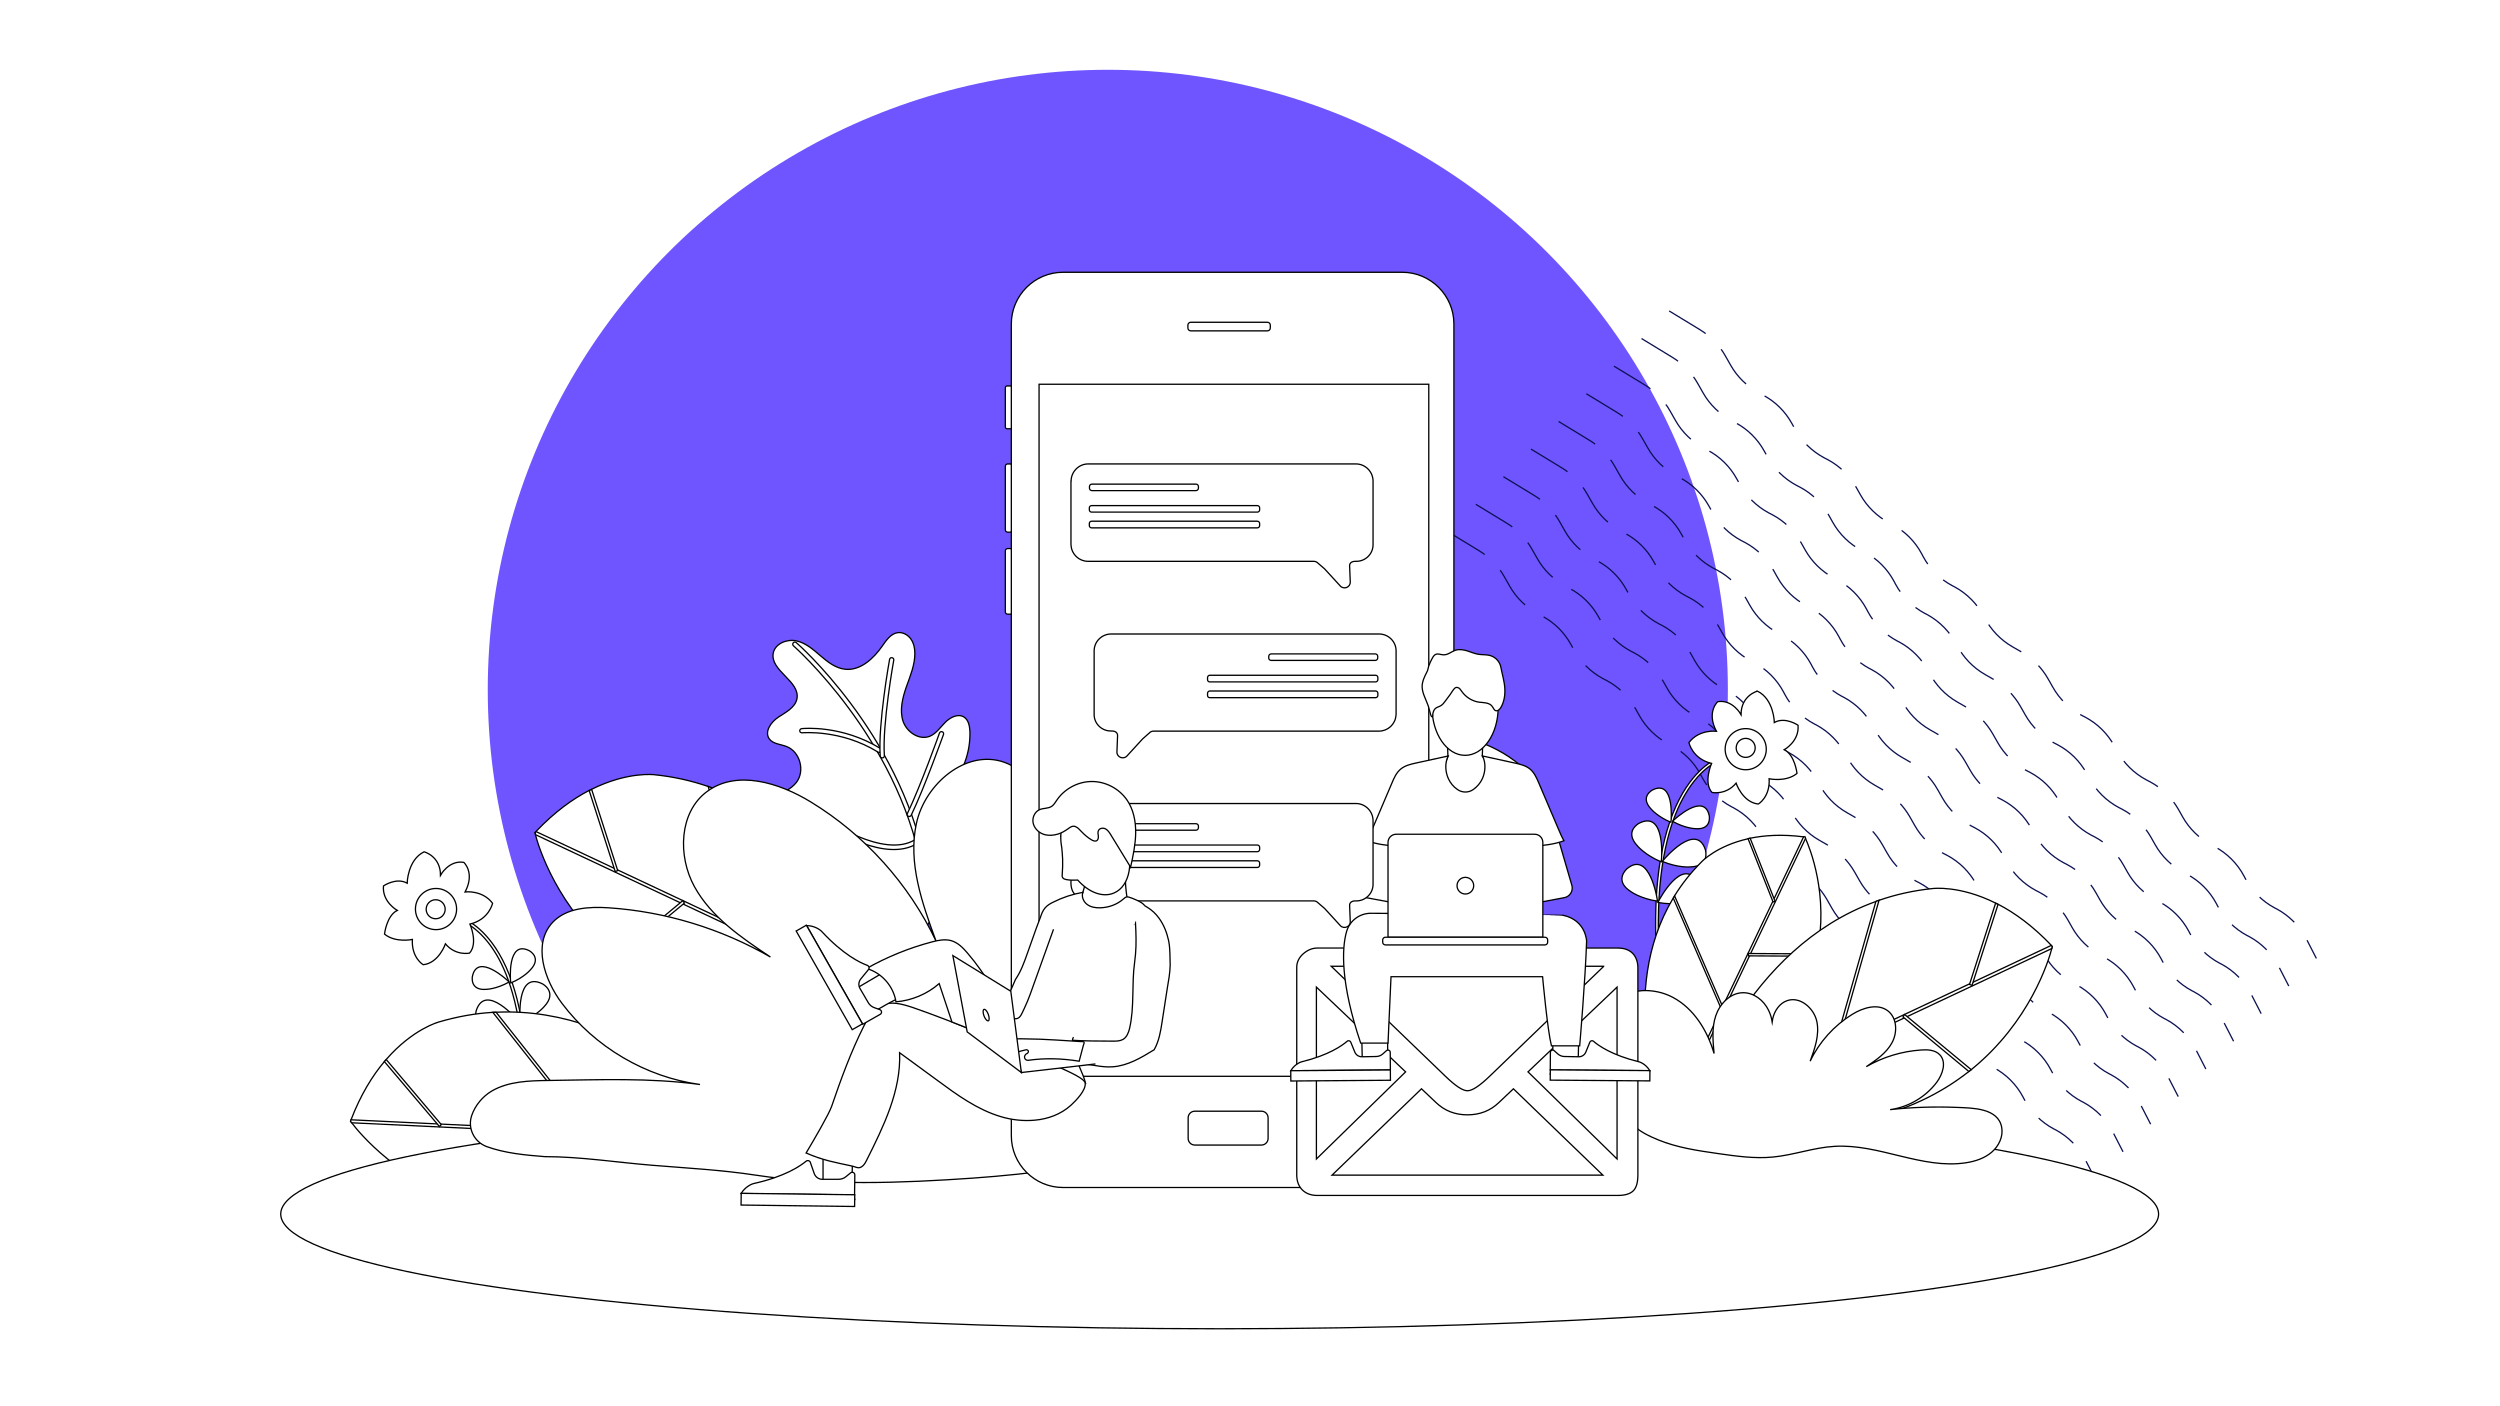 <?xml version="1.0" encoding="utf-8"?>
<!-- Generator: Adobe Illustrator 22.1.0, SVG Export Plug-In . SVG Version: 6.00 Build 0)  -->
<svg version="1.1" id="Layer_1" xmlns="http://www.w3.org/2000/svg" xmlns:xlink="http://www.w3.org/1999/xlink" x="0px" y="0px"
	 viewBox="0 0 1920 1080" style="enable-background:new 0 0 1920 1080;" xml:space="preserve">
<style type="text/css">
	.st0{fill:#FFFFFF;}
	.st1{fill:#6E55FF;}
	.st2{fill:none;stroke:#0C1151;stroke-miterlimit:10;stroke-dasharray:33,17;}
	.st3{fill:#FFFFFF;stroke:#000000;stroke-miterlimit:10;}
</style>
<rect x="-2.1" y="-6.5" class="st0" width="1931.3" height="1088.9"/>
<circle class="st1" cx="850.8" cy="529.8" r="476.2"/>
<g>
	<path class="st2" d="M1281.9,238.8l23.8,14.5c8,4.9,14.7,11.7,19.3,19.9l4.1,7.2c5.1,9.1,12.8,16.5,22,21.5l2.9,1.5
		c9.4,5,17.1,12.6,22.2,21.9l2.4,4.3c5.1,9.3,12.9,16.9,22.2,21.9l2.9,1.5c9.2,4.9,16.9,12.4,22,21.5l3.1,5.5
		c5.1,9.1,12.8,16.6,22,21.5l2.5,1.3c9.6,5.1,17.5,13,22.6,22.6l1,1.9c5.1,9.6,13,17.5,22.6,22.6l1.4,0.7
		c9.9,5.3,17.9,13.5,23.1,23.5l0,0c4.9,9.5,12.4,17.4,21.7,22.7l6.6,3.8c8.6,4.9,15.7,12.1,20.6,20.7l3.7,6.5
		c5.1,9.1,12.8,16.5,22,21.5l2.9,1.5c9.4,5,17.1,12.6,22.2,21.9l2.4,4.3c5.1,9.3,12.9,16.9,22.2,21.9l2.9,1.5
		c9.2,4.9,16.9,12.4,22,21.5l3.1,5.5c5.1,9.1,12.8,16.6,22,21.5l2.5,1.3c9.6,5.1,17.5,13,22.6,22.6l1,1.9c5.1,9.6,13,17.5,22.6,22.6
		l1.4,0.7c9.9,5.3,17.9,13.5,23.1,23.5l7.5,14.6"/>
	<path class="st2" d="M1260.7,260l23.8,14.5c8,4.9,14.7,11.7,19.3,19.9l4.1,7.2c5.1,9.1,12.8,16.5,22,21.5l2.9,1.5
		c9.4,5,17.1,12.6,22.2,21.9l2.4,4.3c5.1,9.3,12.9,16.9,22.2,21.9l2.9,1.5c9.2,4.9,16.9,12.4,22,21.5l3.1,5.5
		c5.1,9.1,12.8,16.6,22,21.5l2.5,1.3c9.6,5.1,17.5,13,22.6,22.6l1,1.9c5.1,9.6,13,17.5,22.6,22.6l1.4,0.7
		c9.9,5.3,17.9,13.5,23.1,23.5l0,0c4.9,9.5,12.4,17.4,21.7,22.7l6.6,3.8c8.6,4.9,15.7,12.1,20.6,20.7l3.7,6.5
		c5.1,9.1,12.8,16.5,22,21.5l2.9,1.5c9.4,5,17.1,12.6,22.2,21.9l2.4,4.3c5.1,9.3,12.9,16.9,22.2,21.9l2.9,1.5
		c9.2,4.9,16.9,12.4,22,21.5l3.1,5.5c5.1,9.1,12.8,16.6,22,21.5l2.5,1.3c9.6,5.1,17.5,13,22.6,22.6l1,1.9c5.1,9.6,13,17.5,22.6,22.6
		l1.4,0.7c9.9,5.3,17.9,13.5,23.1,23.5l7.5,14.6"/>
	<path class="st2" d="M1239.5,281.2l23.8,14.5c8,4.9,14.7,11.7,19.3,19.9l4.1,7.2c5.1,9.1,12.8,16.5,22,21.5l2.9,1.5
		c9.4,5,17.1,12.6,22.2,21.9l2.4,4.3c5.1,9.3,12.9,16.9,22.2,21.9l2.9,1.5c9.2,4.9,16.9,12.4,22,21.5l3.1,5.5
		c5.1,9.1,12.8,16.6,22,21.5l2.5,1.3c9.6,5.1,17.5,13,22.6,22.6l1,1.9c5.1,9.6,13,17.5,22.6,22.6l1.4,0.7
		c9.9,5.3,17.9,13.5,23.1,23.5l0,0c4.9,9.5,12.4,17.4,21.7,22.7l6.6,3.8c8.6,4.9,15.7,12.1,20.6,20.7l3.7,6.5
		c5.1,9.1,12.8,16.5,22,21.5l2.9,1.5c9.4,5,17.1,12.6,22.2,21.9l2.4,4.3c5.1,9.3,12.9,16.9,22.2,21.9l2.9,1.5
		c9.2,4.9,16.9,12.4,22,21.5l3.1,5.5c5.1,9.1,12.8,16.6,22,21.5l2.5,1.3c9.6,5.1,17.5,13,22.6,22.6l1,1.9c5.1,9.6,13,17.5,22.6,22.6
		l1.4,0.7c9.9,5.3,17.9,13.5,23.1,23.5l7.5,14.6"/>
	<path class="st2" d="M1218.3,302.4l23.8,14.5c8,4.9,14.7,11.7,19.3,19.9l4.1,7.2c5.1,9.1,12.8,16.5,22,21.5l2.9,1.5
		c9.4,5,17.1,12.6,22.2,21.9l2.4,4.3c5.1,9.3,12.9,16.9,22.2,21.9l2.9,1.5c9.2,4.9,16.9,12.4,22,21.5l3.1,5.5
		c5.1,9.1,12.8,16.6,22,21.5l2.5,1.3c9.6,5.1,17.5,13,22.6,22.6l1,1.9c5.1,9.6,13,17.5,22.6,22.6l1.4,0.7
		c9.9,5.3,17.9,13.5,23.1,23.5l0,0c4.9,9.5,12.4,17.4,21.7,22.7l6.6,3.8c8.6,4.9,15.7,12.1,20.6,20.7l3.7,6.5
		c5.1,9.1,12.8,16.5,22,21.5l2.9,1.5c9.4,5,17.1,12.6,22.2,21.9l2.4,4.3c5.1,9.3,12.9,16.9,22.2,21.9l2.9,1.5
		c9.2,4.9,16.9,12.4,22,21.5l3.1,5.5c5.1,9.1,12.8,16.6,22,21.5l2.5,1.3c9.6,5.1,17.5,13,22.6,22.6l1,1.9c5.1,9.6,13,17.5,22.6,22.6
		l1.4,0.7c9.9,5.3,17.9,13.5,23.1,23.5l7.5,14.6"/>
	<path class="st2" d="M1197,323.7l23.8,14.5c8,4.9,14.7,11.7,19.3,19.9l4.1,7.2c5.1,9.1,12.8,16.5,22,21.5l2.9,1.5
		c9.4,5,17.1,12.6,22.2,21.9l2.4,4.3c5.1,9.3,12.9,16.9,22.2,21.9l2.9,1.5c9.2,4.9,16.9,12.4,22,21.5l3.1,5.5
		c5.1,9.1,12.8,16.6,22,21.5l2.5,1.3c9.6,5.1,17.5,13,22.6,22.6l1,1.9c5.1,9.6,13,17.5,22.6,22.6l1.4,0.7
		c9.9,5.3,17.9,13.5,23.1,23.5l0,0c4.9,9.5,12.4,17.4,21.7,22.7l6.6,3.8c8.6,4.9,15.7,12.1,20.6,20.7l3.7,6.5
		c5.1,9.1,12.8,16.5,22,21.5l2.9,1.5c9.4,5,17.1,12.6,22.2,21.9l2.4,4.3c5.1,9.3,12.9,16.9,22.2,21.9l2.9,1.5
		c9.2,4.9,16.9,12.4,22,21.5l3.1,5.5c5.1,9.1,12.8,16.6,22,21.5l2.5,1.3c9.6,5.1,17.5,13,22.6,22.6l1,1.9c5.1,9.6,13,17.5,22.6,22.6
		l1.4,0.7c9.9,5.3,17.9,13.5,23.1,23.5l7.5,14.6"/>
	<path class="st2" d="M1175.8,344.9l23.8,14.5c8,4.9,14.7,11.7,19.3,19.9l4.1,7.2c5.1,9.1,12.8,16.5,22,21.5l2.9,1.5
		c9.4,5,17.1,12.6,22.2,21.9l2.4,4.3c5.1,9.3,12.9,16.9,22.2,21.9l2.9,1.5c9.2,4.9,16.9,12.4,22,21.5l3.1,5.5
		c5.1,9.1,12.8,16.6,22,21.5l2.5,1.3c9.6,5.1,17.5,13,22.6,22.6l1,1.9c5.1,9.6,13,17.5,22.6,22.6l1.4,0.7
		c9.9,5.3,17.9,13.5,23.1,23.5l0,0c4.9,9.5,12.4,17.4,21.7,22.7l6.6,3.8c8.6,4.9,15.7,12.1,20.6,20.7l3.7,6.5
		c5.1,9.1,12.8,16.5,22,21.5l2.9,1.5c9.4,5,17.1,12.6,22.2,21.9l2.4,4.3c5.1,9.3,12.9,16.9,22.2,21.9l2.9,1.5
		c9.2,4.9,16.9,12.4,22,21.5l3.1,5.5c5.1,9.1,12.8,16.6,22,21.5l2.5,1.3c9.6,5.1,17.5,13,22.6,22.6l1,1.9c5.1,9.6,13,17.5,22.6,22.6
		l1.4,0.7c9.9,5.3,17.9,13.5,23.1,23.5l7.5,14.6"/>
	<path class="st2" d="M1154.6,366.1l23.8,14.5c8,4.9,14.7,11.7,19.3,19.9l4.1,7.2c5.1,9.1,12.8,16.5,22,21.5l2.9,1.5
		c9.4,5,17.1,12.6,22.2,21.9l2.4,4.3c5.1,9.3,12.9,16.9,22.2,21.9l2.9,1.5c9.2,4.9,16.9,12.4,22,21.5l3.1,5.5
		c5.1,9.1,12.8,16.6,22,21.5l2.5,1.3c9.6,5.1,17.5,13,22.6,22.6l1,1.9c5.1,9.6,13,17.5,22.6,22.6l1.4,0.7
		c9.9,5.3,17.9,13.5,23.1,23.5l0,0c4.9,9.5,12.4,17.4,21.7,22.7l6.6,3.8c8.6,4.9,15.7,12.1,20.6,20.7l3.7,6.5
		c5.1,9.1,12.8,16.5,22,21.5l2.9,1.5c9.4,5,17.1,12.6,22.2,21.9l2.4,4.3c5.1,9.3,12.9,16.9,22.2,21.9l2.9,1.5
		c9.2,4.9,16.9,12.4,22,21.5l3.1,5.5c5.1,9.1,12.8,16.6,22,21.5l2.5,1.3c9.6,5.1,17.5,13,22.6,22.6l1,1.9c5.1,9.6,13,17.5,22.6,22.6
		l1.4,0.7c9.9,5.3,17.9,13.5,23.1,23.5l7.5,14.6"/>
	<path class="st2" d="M1133.4,387.3l23.8,14.5c8,4.9,14.7,11.7,19.3,19.9l4.1,7.2c5.1,9.1,12.8,16.5,22,21.5l2.9,1.5
		c9.4,5,17.1,12.6,22.2,21.9l2.4,4.3c5.1,9.3,12.9,16.9,22.2,21.9l2.9,1.5c9.2,4.9,16.9,12.4,22,21.5l3.1,5.5
		c5.1,9.1,12.8,16.6,22,21.5l2.5,1.3c9.6,5.1,17.5,13,22.6,22.6l1,1.9c5.1,9.6,13,17.5,22.6,22.6l1.4,0.7
		c9.9,5.3,17.9,13.5,23.1,23.5l0,0c4.9,9.5,12.4,17.4,21.7,22.7l6.6,3.8c8.6,4.9,15.7,12.1,20.6,20.7l3.7,6.5
		c5.1,9.1,12.8,16.5,22,21.5l2.9,1.5c9.4,5,17.1,12.6,22.2,21.9l2.4,4.3c5.1,9.3,12.9,16.9,22.2,21.9l2.9,1.5
		c9.2,4.9,16.9,12.4,22,21.5l3.1,5.5c5.1,9.1,12.8,16.6,22,21.5l2.5,1.3c9.6,5.1,17.5,13,22.6,22.6l1,1.9c5.1,9.6,13,17.5,22.6,22.6
		l1.4,0.7c9.9,5.3,17.9,13.5,23.1,23.5l7.5,14.6"/>
	<path class="st2" d="M1112.2,408.5L1136,423c8,4.9,14.7,11.7,19.3,19.9l4.1,7.2c5.1,9.1,12.8,16.5,22,21.5l2.9,1.5
		c9.4,5,17.1,12.6,22.2,21.9l2.4,4.3c5.1,9.3,12.9,16.9,22.2,21.9l2.9,1.5c9.2,4.9,16.9,12.4,22,21.5l3.1,5.5
		c5.1,9.1,12.8,16.6,22,21.5l2.5,1.3c9.6,5.1,17.5,13,22.6,22.6l1,1.9c5.1,9.6,13,17.5,22.6,22.6l1.4,0.7
		c9.9,5.3,17.9,13.5,23.1,23.5l0,0c4.9,9.5,12.4,17.4,21.7,22.7l6.6,3.8c8.6,4.9,15.7,12.1,20.6,20.7l3.7,6.5
		c5.1,9.1,12.8,16.5,22,21.5l2.9,1.5c9.4,5,17.1,12.6,22.2,21.9l2.4,4.3c5.1,9.3,12.9,16.9,22.2,21.9l2.9,1.5
		c9.2,4.9,16.9,12.4,22,21.5l3.1,5.5c5.1,9.1,12.8,16.6,22,21.5l2.5,1.3c9.6,5.1,17.5,13,22.6,22.6l1,1.9c5.1,9.6,13,17.5,22.6,22.6
		l1.4,0.7c9.9,5.3,17.9,13.5,23.1,23.5l7.5,14.6"/>
</g>
<g>
	<path class="st3" d="M772.1,327.9v-30.1c0-0.8,0.6-1.4,1.4-1.4h2.6c0.8,0,1.4,0.6,1.4,1.4v30.1c0,0.8-0.6,1.4-1.4,1.4h-2.6
		C772.8,329.3,772.1,328.7,772.1,327.9z"/>
	<path class="st3" d="M772.1,406.9v-48.8c0-1,0.8-1.8,1.8-1.8h1.8c1,0,1.8,0.8,1.8,1.8v48.8c0,1-0.8,1.8-1.8,1.8h-1.8
		C772.9,408.7,772.1,407.9,772.1,406.9z"/>
	<path class="st3" d="M772.1,469.9v-46.8c0-1,0.8-1.8,1.8-1.8h1.9c1,0,1.8,0.8,1.8,1.8v46.8c0,1-0.8,1.8-1.8,1.8h-1.9
		C772.9,471.7,772.1,470.9,772.1,469.9z"/>
	<g>
		<g>
			<path class="st3" d="M1321.7,583.5l-0.2-0.8l0-0.1l-0.3-1c-0.6,0.2-15.3,4.5-28.7,27.2c-7.8,13.2-13.5,29.9-17,49.7
				c-2.8,15.8-4.1,33.7-4,53.3c0,5,0.1,10.1,0.4,15.3c0.2,4.8,0.5,9.6,0.8,14.6l2-0.4c-0.2-2.3-0.3-4.5-0.4-6.7
				c-0.6-9.8-0.8-19-0.7-27.6c0.4-50.8,10.8-80.3,20.6-96.9C1306.8,588.4,1321,583.7,1321.7,583.5
				C1321.7,583.5,1321.7,583.5,1321.7,583.5L1321.7,583.5z M1321.7,583.5l-0.3-0.8L1321.7,583.5L1321.7,583.5L1321.7,583.5
				L1321.7,583.5z"/>
		</g>
		<path class="st3" d="M1337.1,548.8c0,0-6.4-11.8-17.9-9.9c0,0-8.8,7.9-1,22.7c0,0-13.2-1.7-21.1,8.7c0,0,2.6,12.5,17.4,16
			c0,0-6.5,14.7,0.3,22.3c0,0,10.6,2.3,18.5-7.1c0,0,5.1,14.8,17.1,16c0,0,9.1-5.3,8.3-19.4c0,0,12.9,2.8,21.4-4.1
			c0,0-1.6-14.2-9.8-18.2c0,0,11.7-6.5,10.6-18.8c0,0-9.9-6.8-18.2-2.1c0,0-0.3-17.9-13-24.1C1349.7,530.8,1337.2,534,1337.1,548.8z
			"/>
		
			<ellipse transform="matrix(8.521853e-02 -0.996 0.996 8.521853e-02 653.837 1861.915)" class="st3" cx="1340.9" cy="574.9" rx="15.8" ry="15.8"/>
		
			<ellipse transform="matrix(0.863 -0.505 0.505 0.863 -106.83 755.391)" class="st3" cx="1340.9" cy="574.9" rx="7.3" ry="7.3"/>
		<path class="st3" d="M1283.4,630.1c0,0,2.8-31.9-14.3-23.4c0,0-10,5.2-1,14.7c0,0,4.8,5.8,15.1,10.1L1283.4,630.1z"/>
		<path class="st3" d="M1285.5,629.8c0,0,23.3-22,27.2-3.3c0,0,2.2,11.1-10.9,9.9c0,0-7.6-0.2-17.3-5.6L1285.5,629.8z"/>
		<path class="st3" d="M1276,660.2c0,0,3.4-38.2-17.1-28c0,0-12,6.2-1.2,17.6c0,0,5.8,7,18.1,12.1L1276,660.2z"/>
		<path class="st3" d="M1277.8,660.2c0,0,24.7-29.4,31.9-7.7c0,0,4.1,12.9-11.6,13.3c0,0-9,0.9-21.4-4.2L1277.8,660.2z"/>
		<path class="st3" d="M1274.1,691.5c0,0,17.8-34,29.5-14.3c0,0,6.8,11.7-8.5,15.5c0,0-8.6,2.8-21.8,0.4L1274.1,691.5z"/>
		<path class="st3" d="M1272.7,690.4c0,0-5.9-37.9-23.3-23.1c0,0-10.2,8.9,3,17.4c0,0,7.3,5.4,20.5,7.4L1272.7,690.4z"/>
	</g>
	<g>
		<g>
			<path class="st3" d="M353.8,707C353.8,707,353.8,707,353.8,707c0.7,0.2,14.9,4.8,27.7,26.5c9.7,16.6,20.2,46.1,20.6,96.9
				c0.1,8.6-0.2,17.8-0.7,27.6c-0.1,2.2-0.3,4.4-0.4,6.7l2,0.4c0.4-4.9,0.6-9.8,0.8-14.6c0.2-5.2,0.3-10.3,0.4-15.3
				c0.1-19.6-1.2-37.5-4-53.3c-3.5-19.8-9.2-36.5-17-49.7c-13.4-22.6-28.1-27-28.7-27.2l-0.3,1l0,0.1L353.8,707L353.8,707z
				 M353.8,707l0.1,0l0,0l0.2-0.9L353.8,707L353.8,707z"/>
		</g>
		<path class="st3" d="M338.3,672.2c0,0,6.4-11.8,17.9-9.9c0,0,8.8,7.9,1,22.7c0,0,13.2-1.7,21.1,8.7c0,0-2.6,12.5-17.4,16
			c0,0,6.5,14.7-0.3,22.3c0,0-10.6,2.3-18.5-7.1c0,0-5.1,14.8-17.1,16c0,0-9.1-5.3-8.3-19.4c0,0-12.9,2.8-21.4-4.1
			c0,0,1.6-14.2,9.8-18.2c0,0-11.7-6.5-10.6-18.8c0,0,9.9-6.8,18.2-2.1c0,0,0.3-17.9,13-24.1C325.8,654.2,338.3,657.5,338.3,672.2z"
			/>
		
			<ellipse transform="matrix(0.104 -0.995 0.995 0.104 -394.743 958.463)" class="st3" cx="334.6" cy="698.3" rx="15.8" ry="15.8"/>
		<circle class="st3" cx="334.6" cy="698.3" r="7.3"/>
		<path class="st3" d="M392.1,753.5c0,0-2.8-31.9,14.3-23.4c0,0,10,5.2,1,14.7c0,0-4.8,5.8-15.1,10.1L392.1,753.5z"/>
		<path class="st3" d="M390,753.2c0,0-23.3-22-27.2-3.3c0,0-2.2,11.1,10.9,9.9c0,0,7.6-0.2,17.3-5.6L390,753.2z"/>
		<path class="st3" d="M399.5,783.6c0,0-3.4-38.2,17.1-28c0,0,12,6.2,1.2,17.6c0,0-5.8,7-18.1,12.1L399.5,783.6z"/>
		<path class="st3" d="M397.7,783.7c0,0-24.7-29.4-31.9-7.7c0,0-4.1,12.9,11.6,13.3c0,0,9,0.9,21.4-4.2L397.7,783.7z"/>
		<path class="st3" d="M401.4,815c0,0-17.8-34-29.5-14.3c0,0-6.8,11.7,8.5,15.5c0,0,8.6,2.8,21.8,0.4L401.4,815z"/>
		<path class="st3" d="M402.8,813.8c0,0,5.9-37.9,23.3-23.1c0,0,10.2,8.9-3,17.4c0,0-7.3,5.4-20.5,7.4L402.8,813.8z"/>
	</g>
	<g>
		<path class="st3" d="M679.5,688.3c-5.9-9.5-11.6-19.1-21.3-24.4c-9.5-5.3-21-5.3-31.8-6.4c-8.8-0.9-20.2-2.7-26.5-9.6
			c-2.6-2.8-3.9-5.8-6.8-8.5c-2.7-2.5-8-5.9-8-10.2c-1.5-6.6,3.9-12.9,9.7-16.6s12.6-6.3,16.8-11.7c6.9-8.8,2.8-23.7-7.6-27.6
			c-4.6-1.8-10.5-1.9-13.3-6c-3.7-5.5,1.5-12.9,7.2-16.6c5.6-3.7,12.6-7.2,14.1-13.8c3-13.7-21-21.8-18.1-35.5
			c1.5-7.2,10.6-10.8,17.8-9.2s12.9,6.7,18.5,11.5c5.6,4.8,11.7,9.6,19.1,10.3c11.6,1.1,21.7-8.3,28.4-18c3-4.3,6.4-9.3,11.6-10.1
			c3.9-0.6,7.9,1.6,10.2,4.8c2.3,3.2,3.1,7.2,3.1,11.2c0,8.9-3.6,17.4-6.6,25.8c-2.9,8.4-5.2,17.7-2.5,26.1
			c2.8,8.4,12.4,15,20.7,11.6c4.9-2.1,8-6.9,11.8-10.7c3.8-3.8,9.7-6.8,14.2-4.1c3.6,2.2,4.5,7,4.7,11.2c0.5,15.9-5.4,32-16.1,44
			c-4.1,4.6-8.8,8.6-12.2,13.6c-3.4,5-5.5,11.6-3.3,17.2c2.3,5.9,8.5,9.5,11.2,15.3c3.1,6.8,0.6,14.8-2,22
			c-2.8,7.7-8.2,17.1-7.7,25.2c0.4,6,0.1,12.5-8.1,13.2c-5.5,0.5-10.5-2.8-14.4-6.7C687.2,700.6,683.3,694.5,679.5,688.3z"/>
		<path class="st3" d="M708.4,666.6c0.3,0.2,0.8,0.3,1.2,0.2c0.9-0.2,1.5-1,1.3-1.9c-10-52.6-36.5-96.4-57-123.9
			c-22.1-29.8-42.2-47.4-42.4-47.5c-0.7-0.6-1.7-0.5-2.3,0.2c-0.6,0.7-0.5,1.7,0.2,2.3c0.8,0.7,79.3,70.1,98.3,169.6
			C707.8,666,708,666.3,708.4,666.6z"/>
		<path class="st3" d="M697.4,626.8c0.1,0,0.1,0.1,0.2,0.1c0.8,0.4,1.8,0.1,2.2-0.8c10.2-21.1,24.6-61.6,24.8-62
			c0.3-0.9-0.1-1.8-1-2.1c-0.9-0.3-1.8,0.1-2.1,1c-0.1,0.4-14.5,40.7-24.6,61.7C696.5,625.5,696.7,626.4,697.4,626.8z"/>
		<path class="st3" d="M632.8,632.4c7.6,5.1,47.6,30.4,71.8,15.3c0.8-0.5,1-1.5,0.5-2.3c-0.5-0.8-1.4-1.1-2.2-0.6
			c-24.3,15.2-68.8-15.8-69.3-16.1c0,0,0,0,0,0c-0.7-0.5-1.8-0.2-2.3,0.5c-0.5,0.7-0.4,1.8,0.4,2.3
			C631.8,631.6,632.2,632,632.8,632.4z"/>
		<path class="st3" d="M614.9,562.5c0.3,0.2,0.7,0.3,1.1,0.3c0.3,0,29.8-2.8,58.3,14.8c0.8,0.5,1.8,0.2,2.3-0.5
			c0.5-0.8,0.2-1.8-0.5-2.3c-29.5-18.1-59.1-15.4-60.4-15.2c-0.9,0.1-1.6,0.9-1.5,1.8C614.2,561.8,614.5,562.3,614.9,562.5z"/>
		<path class="st3" d="M676.7,581.8c0.3,0.2,0.7,0.3,1,0.3c0.9-0.1,1.6-0.8,1.5-1.8c-1.7-23.7,7.1-72.8,7.2-73.3
			c0.2-0.9-0.4-1.7-1.3-1.9c-0.9-0.2-1.7,0.4-1.9,1.3c-0.4,2-8.9,50.1-7.2,74.2C676,581.1,676.3,581.5,676.7,581.8z"/>
	</g>
	<g>
		<path class="st3" d="M1282.2,863.1c-0.4,0.2-0.9,0.5-1.4,0.7c0,0-0.2-0.4-0.5-1.1c-4.5-11-38.9-100.1,4.7-172.9
			c0.3-0.6,0.7-1.2,1-1.7c5.6-9.1,12.5-17.9,20.9-26.3c0,0,11.3-12.1,35.5-17.6c0.5-0.1,1.1-0.3,1.6-0.4c11.1-2.3,24.7-3.2,41.1-1.1
			c0.3,0,0.6,0.1,1,0.1c0,0,0.2,0.4,0.5,1.1c3,6.6,18.3,43.2,8.8,88.8c-0.1,0.6-0.2,1.2-0.4,1.8
			C1386.2,775.2,1357.2,823,1282.2,863.1z"/>
		<g>
			<path class="st3" d="M1281.6,864.3l-0.8-0.5l-0.8-0.5l0.3-0.7l104.9-220c0.3,0,0.6,0.1,1,0.1c0,0,0.2,0.4,0.5,1.1l-104.6,219.3
				L1281.6,864.3z"/>
		</g>
		<g>
			<path class="st3" d="M1395.2,734.4l-52.4-0.3l-0.2-1.8l53.1,0.3C1395.5,733.2,1395.3,733.8,1395.2,734.4z"/>
		</g>
		<g>
			<path class="st3" d="M1323.5,774.3l-1.1,1.6l-37.3-86.1c0.3-0.6,0.7-1.2,1-1.7L1323.5,774.3z"/>
		</g>
		<g>
			<path class="st3" d="M1363.3,692.3l-1.6,0.4l-19.2-48.6c0.5-0.1,1.1-0.3,1.6-0.4L1363.3,692.3z"/>
		</g>
	</g>
	<g>
		<path class="st3" d="M1300.4,858c-0.6-0.1-1.3-0.2-1.9-0.4c0,0,0.1-0.5,0.4-1.5c4.4-14.3,41.8-127.9,141.9-163.8
			c0.8-0.3,1.6-0.6,2.4-0.9c12.7-4.4,26.4-7.5,41.1-9c0,0,20.5-2.7,48.4,11.2c0.6,0.3,1.3,0.6,1.9,0.9c12.6,6.5,26.5,16.5,40.8,31.5
			c0.3,0.3,0.6,0.6,0.8,0.9c0,0-0.1,0.5-0.4,1.5c-2.3,8.9-16.6,56.4-61.9,93.1c-0.6,0.5-1.2,1-1.8,1.4
			C1470.9,855.3,1404.9,878.7,1300.4,858z"/>
		<path class="st3" d="M1298.9,858.7l-0.4-1.1l-0.4-1.1l0.8-0.4l276.4-130c0.3,0.3,0.6,0.6,0.8,0.9c0,0-0.1,0.5-0.4,1.5L1300.4,858
			L1298.9,858.7z"/>
		<path class="st3" d="M1512.1,822.9l-50.6-41.9l1.2-1.9l51.2,42.4C1513.2,821.9,1512.7,822.4,1512.1,822.9z"/>
		<path class="st3" d="M1410.9,804.7l-2.4,0.7l32.2-113.1c0.8-0.3,1.6-0.6,2.4-0.9L1410.9,804.7z"/>
		<path class="st3" d="M1514.5,756.8l-1.9-0.8l20-62.3c0.6,0.3,1.3,0.6,1.9,0.9L1514.5,756.8z"/>
	</g>
	<g>
		<path class="st3" d="M686.6,770.6c0.6-0.1,1.3-0.2,1.9-0.4c0,0-0.1-0.5-0.4-1.5c-4.4-14.3-41.8-127.9-141.9-163.8
			c-0.8-0.3-1.6-0.6-2.4-0.9c-12.7-4.4-26.4-7.5-41.1-9c0,0-20.5-2.7-48.4,11.2c-0.6,0.3-1.3,0.6-1.9,0.9
			c-12.6,6.5-26.5,16.5-40.8,31.5c-0.3,0.3-0.6,0.6-0.8,0.9c0,0,0.1,0.5,0.4,1.5c2.3,8.9,16.6,56.4,61.9,93.1c0.6,0.5,1.2,1,1.8,1.4
			C516.1,767.9,582.1,791.3,686.6,770.6z"/>
		<path class="st3" d="M688.2,771.3l0.4-1.1l0.4-1.1l-0.8-0.4l-276.4-130c-0.3,0.3-0.6,0.6-0.8,0.9c0,0,0.1,0.5,0.4,1.5l275.4,129.5
			L688.2,771.3z"/>
		<path class="st3" d="M475,735.5l50.6-41.9l-1.2-1.9l-51.2,42.4C473.8,734.6,474.4,735,475,735.5z"/>
		<path class="st3" d="M576.1,717.3l2.4,0.7l-32.2-113.1c-0.8-0.3-1.6-0.6-2.4-0.9L576.1,717.3z"/>
		<path class="st3" d="M472.5,669.4l1.9-0.8l-20-62.3c-0.6,0.3-1.3,0.6-1.9,0.9L472.5,669.4z"/>
	</g>
	<g>
		<path class="st3" d="M574,876.9c0.5-0.4,1.1-0.7,1.6-1.1c0,0-0.3-0.4-1-1.2c-9.5-11.6-87.5-102.3-193.7-97.2
			c-0.8,0-1.7,0.1-2.5,0.1c-13.4,0.8-27.2,3.2-41.4,7.4c0,0-20,5.3-40.4,28.8c-0.5,0.5-0.9,1-1.4,1.6c-9.1,10.8-18.2,25.4-25.6,44.7
			c-0.1,0.4-0.3,0.7-0.4,1.1c0,0,0.3,0.4,0.9,1.2c5.5,7.3,36.8,45.8,92.8,62.4c0.7,0.2,1.5,0.4,2.2,0.6
			C415.4,939.6,485.4,936,574,876.9z"/>
		<path class="st3" d="M575.7,877l-0.1-1.2l-0.1-1.2l-0.9,0L269.6,860c-0.1,0.4-0.3,0.7-0.4,1.1c0,0,0.3,0.4,0.9,1.2l304,14.5
			L575.7,877z"/>
		<path class="st3" d="M365,925.3l30.8-58L394,866l-31.2,58.7C363.5,924.9,364.3,925.1,365,925.3z"/>
		<path class="st3" d="M451.5,869.9l2.5-0.3l-73-92.2c-0.8,0-1.7,0.1-2.5,0.1L451.5,869.9z"/>
		<path class="st3" d="M337.5,865.2l1.4-1.5l-42.3-50c-0.5,0.5-0.9,1-1.4,1.6L337.5,865.2z"/>
	</g>
	<ellipse class="st3" cx="936.7" cy="932.4" rx="721.1" ry="88.1"/>
	<path class="st3" d="M1183.5,605.6v207.8c-28.6,38.2-78.9,53.5-126.1,63.3c-5.9,1.2-18.1,4.3-18.3,4.3c-6.7,0-13.3,0-20,0
		c-17.2,0-34.5,0.8-51.7-0.2c-12.1-0.7-23.9-5.2-36.1-4.8c-18.5,0.7-37.5,7.7-55.7,11.4c-20,4-40.2,7.5-60.4,10.3
		c-22.6,3.1-45.3,5.5-68.1,7.1c-54.5,3.8-112.7,6-166.8-2.3c-26.2-4-53.1-5.4-79.7-7.6c-27.1-2.2-55-6.6-82.2-6.6
		c-15.1-1.2-30.5-2.6-44.6-7.7c-9.7-3.6-14.9-14.2-11.5-24c2.6-7.6,8.4-14.6,15.4-18.7c12.9-7.5,28.7-7.9,43.6-8.1
		c39-0.5,77.4-2.2,116.3,3.1c-41.7-5.7-80.7-28.7-106-62.3c-13.7-18.2-22.7-45.8-7.1-62.3c10.5-11.1,27.7-12.1,43-11.1
		c43.5,2.9,86.4,16,124.2,37.8c-22.3-14.9-45.5-30.6-58.4-54.1c-12.9-23.5-11.8-57.1,9.7-73c22.8-16.9,55.5-6.8,79.7,8
		c41.5,25.3,75.4,63,96.2,106.9c-10.7-29.1-21.7-60.1-15.1-90.4c6.5-30.3,38.2-57.3,67.4-47c17,6,28.4,22.9,32.7,40.4
		c0.6,2.5,1.1,5,1.5,7.5c1.6-9,4.2-17.8,8.2-26.1c10.8-22.2,33.2-39.9,57.9-39.6c28.8,0.4,52.8,25,61.9,52.4
		c9.1,27.4,6.5,57.1,3.9,85.8c15-52,45.7-102,93.5-127.6c21-11.3,45.6-16.6,69.5-15.4c0.9,0.1,1.8,0.1,2.7,0.2
		c29.4,2,57.2,13.8,76.1,36.3C1180.7,601.3,1182.1,603.4,1183.5,605.6z"/>
	<path class="st3" d="M1233.3,775.5v70.2c1.7,2.2,3.6,4.3,5.7,6.1c3,2.6,6.4,4.3,9.6,6.6c2.2,1.5,3.6,3.6,5.5,5.5
		c5.2,5.3,12.8,8.8,19.6,11.6c14.5,5.9,30.1,8.2,45.5,10.4c14.1,2,28.4,4.1,42.5,2.7c15.9-1.5,31.2-7.3,47.2-8.2
		c34.1-2.1,67.3,17.8,101,12.6c7.1-1.1,14.2-3.4,19.7-8.1c5.5-4.7,9-12,7.7-19.1c-2.7-14.9-22.5-14.8-34-15.3
		c-17.3-0.7-34.6-0.2-51.7,1.7c14.1-1.9,27.3-9.7,35.8-21c4.6-6.2,7.7-15.5,2.4-21.1c-3.6-3.8-9.4-4.1-14.5-3.7
		c-14.7,1-29.2,5.4-42,12.8c7.5-5,15.4-10.4,19.7-18.3c4.4-7.9,4-19.3-3.3-24.7c-7.7-5.7-18.8-2.3-27,2.7
		c-14,8.6-25.5,21.3-32.5,36.1c3.6-9.8,7.3-20.3,5.1-30.6c-2.2-10.2-12.9-19.4-22.8-15.9c-5.8,2-9.6,7.7-11,13.6
		c-0.2,0.8-0.4,1.7-0.5,2.5c-0.5-3.1-1.4-6-2.8-8.8c-3.6-7.5-11.2-13.5-19.6-13.4c-9.7,0.1-17.8,8.5-20.9,17.7
		c-3.1,9.3-2.2,19.3-1.3,29c-5.1-17.6-15.5-34.5-31.6-43.1c-7.1-3.8-15.4-5.6-23.5-5.2c-0.3,0-0.6,0-0.9,0.1
		c-9.9,0.7-19.3,4.7-25.8,12.3C1234.3,774,1233.7,774.7,1233.3,775.5z"/>
	<path class="st3" d="M1076.9,912H816.4c-21.9,0-39.7-17.9-39.7-39.7V248.8c0-21.9,17.9-39.7,39.7-39.7h260.5
		c21.9,0,39.7,17.9,39.7,39.7v623.5C1116.7,894.2,1098.8,912,1076.9,912z"/>
	<rect x="798" y="295.1" class="st3" width="299.3" height="531.5"/>
	<path class="st3" d="M968.8,879.4h-51.2c-2.8,0-5.1-2.3-5.1-5.1v-15.8c0-2.8,2.3-5.1,5.1-5.1h51.2c2.8,0,5.1,2.3,5.1,5.1v15.8
		C973.9,877.1,971.6,879.4,968.8,879.4z"/>
	<path class="st3" d="M973.4,254.1h-58.9c-1.2,0-2.2-1-2.2-2.2v-2.2c0-1.2,1-2.2,2.2-2.2h58.9c1.2,0,2.2,1,2.2,2.2v2.2
		C975.6,253.1,974.6,254.1,973.4,254.1z"/>
	<g>
		<path class="st3" d="M1254,732.3c-2.6-2.7-6.4-4.2-11.5-4.2h-230.9c-3.8,0-7.5,1.6-10.7,4.4c-3.2,2.8-5,6.4-5,10.3v159.5
			c0,5.4,1.8,9.5,5.1,12.3c2.7,2.3,6.4,3.5,10.6,3.5h230.9c5.5,0,9.4-1.2,11.8-3.5c2.4-2.3,3.6-6.4,3.6-12.3V742.9
			C1257.8,738.6,1256.5,735,1254,732.3z"/>
		<path class="st3" d="M1231.6,742.2l-87.6,84.4c-7.7,7.4-13.3,11.1-17,11.1c-3.7,0-9.3-3.8-17-11.2l-87.6-84.4H1231.6z"/>
		<polygon class="st3" points="1011,890.1 1011,758.1 1079.5,823.2 		"/>
		<path class="st3" d="M1023,902.5l68.7-66.3l11.2,10.6c6.6,6.3,14.6,9.4,24.1,9.4c9.5,0,17.5-3.1,24.1-9.4l11.2-10.6l68.7,66.3
			H1023z"/>
		<polygon class="st3" points="1241.9,890.1 1173.5,823.2 1241.9,758.1 		"/>
	</g>
	<g>
		<path class="st3" d="M1065.7,800.9c0,8,0,16.1,2,24c-6,0-12,0-18,0c-0.7,0-1.4,0-2-0.3c-1.1-0.6-1.3-1.8-1.3-2.9
			c-0.3-13.4-0.6-26.8-0.9-40.2c4.9,1.7,10.1,3,15.4,3.6c1.3,0.2,2.2,0,3.4-0.1c1-0.1,1.5,0,1.7,1c0.5,2.1-0.2,4.9-0.3,7
			C1065.7,795.6,1065.7,798.2,1065.7,800.9z"/>
		<path class="st3" d="M1037.4,800.4c-0.4-1.1-1.9-1.5-2.8-0.7c-3.8,3.3-14.2,10.7-34.7,15.7c0,0-5,1.1-8.6,6.9l76.5-0.6l-0.1-13.5
			c0-1.5-1.8-2.3-2.9-1.3l-2.9,2.6c-1.4,1.2-3.2,1.9-5,1.9l-11,0.2c-2.4,0-4.5-1.4-5.4-3.6L1037.4,800.4z"/>
		
			<rect x="991.3" y="822" transform="matrix(1 -7.542429e-03 7.542429e-03 1 -6.2 7.788)" class="st3" width="76.5" height="7.9"/>
		<path class="st3" d="M1192.6,800.9c0,8,0,16.1-2,24c6,0,12,0,18,0c0.7,0,1.4,0,2-0.3c1.1-0.6,1.3-1.8,1.3-2.9
			c0.3-13.4,0.6-26.8,0.9-40.2c-4.9,1.7-10.1,3-15.4,3.6c-1.3,0.2-2.2,0-3.4-0.1c-1-0.1-1.5,0-1.7,1c-0.5,2.1,0.2,4.9,0.3,7
			C1192.6,795.6,1192.6,798.2,1192.6,800.9z"/>
		<path class="st3" d="M1221,800.4c0.4-1.1,1.9-1.5,2.8-0.7c3.8,3.3,14.2,10.7,34.7,15.7c0,0,5,1.1,8.6,6.9l-76.5-0.6l0.1-13.5
			c0-1.5,1.8-2.3,2.9-1.3l2.9,2.6c1.4,1.2,3.2,1.9,5,1.9l11,0.2c2.4,0,4.5-1.4,5.4-3.6L1221,800.4z"/>
		
			<rect x="1224.9" y="787.7" transform="matrix(7.542429e-03 -1 1 7.542429e-03 393.637 2048.508)" class="st3" width="7.9" height="76.5"/>
		<g>
			<g>
				<path class="st3" d="M1054.3,642.6l-10.9,37.4c-1.2,4.2,1.5,8.6,5.8,9.4l31.5,5.9v-17.6l-8.1-2.4c-2.9-0.9-4.5-4-3.6-6.8l7-21.7
					L1054.3,642.6z"/>
			</g>
			<g>
				<path class="st3" d="M1196.3,642.6l10.9,37.4c1.2,4.2-1.5,8.6-5.8,9.4l-31.5,5.9v-17.6l8.1-2.4c2.9-0.9,4.5-4,3.6-6.8l-7-21.7
					L1196.3,642.6z"/>
			</g>
		</g>
		<path class="st3" d="M1052.6,701.4c-8.5,0.1-16,5.7-18.4,13.9c-3.8,13.2-4.7,39.9,10.8,85.8h21l2.3-51h116.4
			c0,0,3.7,40.8,6.8,53.1l21.7,0c0,0,4.5-52.7,5.3-80.4c0,0-0.4-15.8-17.7-19.8C1201,702.9,1061.4,701.3,1052.6,701.4z"/>
		<path class="st3" d="M1129,610.3h-7.4c-5.5,0-9.9-4.5-9.9-9.9l-2.6-11.5l2.9-8.1l-0.4-12.1c0-5.5,4.5-9.9,9.9-9.9h7.4
			c5.5,0,9.9,4.5,9.9,9.9l-0.4,12.1l6.3,7.1l-6,12.6C1138.9,605.8,1134.4,610.3,1129,610.3z"/>
		<ellipse class="st3" cx="1125.2" cy="543.2" rx="25.4" ry="36.9"/>
		<g>
			<path class="st3" d="M1196.9,636.8c-5-11.7-10-23.5-15-35.2c-1.7-4-3.5-8.2-6.9-11c-3.3-2.7-7.6-3.7-11.7-4.6
				c-8.2-1.8-16.5-3.6-24.7-5.4c2.6,5.3,2.3,11.9-0.1,17.3c-1.5,3.4-4,6.3-7.1,8.5c-3.6,2.5-8.4,2.5-12,0c-3.1-2.1-5.6-5.1-7.1-8.5
				c-2.4-5.4-2.7-12-0.1-17.3c-8.2,1.8-16.5,3.6-24.7,5.4c-4.1,0.9-8.4,1.9-11.7,4.6c-3.4,2.8-5.2,6.9-6.9,11
				c-5,11.7-10,23.5-15,35.2c-1.3,3-2.5,5.9-3.8,8.9c7.5,2.9,15.6,3.6,23.6,4.3c1.7,0.2,3.6,0.3,4.9-0.7c1.1-0.8,1.6-2,2.2-3.2
				c0.6-1.4,1.2-2.9,2.7-3.7c0.8-0.4,1.8-0.5,2.6,0.1c1.1,0.8,1,2.2,0.8,3.5c-0.5,3.1-0.9,6.1-1.4,9.2c12.7-0.3,27.3,0.5,40,0.2
				c12.7,0.3,27.4-0.5,40.2-0.2c-0.5-3.1-0.9-6.1-1.4-9.2c-0.2-1.2-0.3-2.7,0.8-3.5c0.7-0.5,1.8-0.5,2.6-0.1
				c1.4,0.8,2.1,2.3,2.7,3.7c0.5,1.2,1.1,2.5,2.2,3.2c1.4,1,3.2,0.9,4.9,0.7c8-0.7,16.1-1.5,23.6-4.3
				C1199.4,642.7,1198.2,639.8,1196.9,636.8z"/>
		</g>
		<g>
			<path class="st3" d="M1184.9,719.8H1066V647c0-3.5,2.8-6.3,6.3-6.3h106.3c3.5,0,6.3,2.8,6.3,6.3V719.8z"/>
			<circle class="st3" cx="1125.4" cy="680.2" r="6.4"/>
			<path class="st3" d="M1186.5,719.8H1064c-1.1,0-2.1,0.9-2.1,2.1v1.7c0,1.1,0.9,2.1,2.1,2.1h122.5c1.1,0,2.1-0.9,2.1-2.1v-1.7
				C1188.6,720.7,1187.7,719.8,1186.5,719.8z"/>
		</g>
		<path class="st3" d="M1097.2,543.1c-0.2-0.7-0.4-1.3-0.7-2c-1.6-4.4-4.1-8.7-4.3-13.4c-0.1-4.2,1.8-8,3.7-11.7
			c0.8-1.4,0.8-2.8,1.3-4.3c0.7-2.1,1.7-4.1,2.7-6c0.7-1.3,1.5-2.7,2.9-3.2c1.8-0.7,3.8,0.4,5.8,0.4c3.4,0.2,6.2-2.6,9.5-3.6
			c2.8-0.8,5.9-0.3,8.8,0.6c2.8,0.9,5.6,2.1,8.5,2.6c3.1,0.5,6.4,0.1,9.5,1.1c4,1.3,7.1,4.9,7.8,9c1,5.4,2.7,10.6,3,16.2
			c0.3,5-0.5,10.2-3,14.5c-0.9,1.5-2.4,3-4,2.5c-1.4-0.5-1.8-2.2-2.7-3.3c-1-1.5-2.8-2.2-4.6-2.6s-3.6-0.4-5.3-0.6
			c-5.3-0.7-10.3-3.8-13.4-8.2c-0.7-0.9-1.3-2-2.2-2.6c-0.9-0.7-2.4-0.8-3.2,0c-1.4,1.3-2.4,3.3-3.5,4.8c-1.3,1.7-2.5,3.4-3.8,5.1
			c-1,1.4-2,2.7-3.5,3.6c-1.3,0.8-2.9,1.1-4,2c-1.3,1.1-1.8,2.7-2.1,4.4c-0.1,0.8,0.2,2.6-0.8,2c-0.8-0.5-1.1-2.8-1.4-3.6
			C1097.9,545.6,1097.6,544.4,1097.2,543.1z"/>
	</g>
	<g>
		<path class="st3" d="M822.6,369.5c0-7.2,5.9-13.2,13.1-13.2h205.7c7.2,0,13.1,6,13.1,13.2v26.3v22.3v0.3c0,7-5.8,12.7-12.8,12.7
			h-0.3h-0.5c-2.5,0-4.5,1.1-4.4,3.6l0.1,2.3l0.4,9.9c0.2,4.1-4.9,6.2-7.7,3.1l-12-13.1l-5.1-4.4c-0.8-0.9-2-1.4-3.2-1.4H835.7h-0.1
			c-6.8,0-12.5-5.3-13-12c0-0.3-0.1-0.7-0.1-1V369.5z"/>
		<path class="st3" d="M918.5,376.8h-79.9c-1.1,0-1.9-0.9-1.9-1.9v-1.2c0-1.1,0.9-1.9,1.9-1.9h79.9c1.1,0,1.9,0.9,1.9,1.9v1.2
			C920.4,375.9,919.5,376.8,918.5,376.8z"/>
		<path class="st3" d="M965.6,393.3H838.3c-0.9,0-1.7-0.8-1.7-1.7V390c0-0.9,0.8-1.7,1.7-1.7h127.4c0.9,0,1.7,0.8,1.7,1.7v1.7
			C967.3,392.6,966.6,393.3,965.6,393.3z"/>
		<path class="st3" d="M965.6,405.4H838.3c-0.9,0-1.7-0.8-1.7-1.7v-1.7c0-0.9,0.8-1.7,1.7-1.7h127.4c0.9,0,1.7,0.8,1.7,1.7v1.7
			C967.3,404.7,966.6,405.4,965.6,405.4z"/>
	</g>
	<g>
		<path class="st3" d="M822.6,630.3c0-7.2,5.9-13.2,13.1-13.2h205.7c7.2,0,13.1,6,13.1,13.2v26.3v22.3v0.3c0,7-5.8,12.7-12.8,12.7
			h-0.3h-0.5c-2.5,0-4.5,1.1-4.4,3.6l0.1,2.3l0.4,9.9c0.2,4.1-4.9,6.2-7.7,3.1l-12-13.1l-5.1-4.4c-0.8-0.9-2-1.4-3.2-1.4H835.7h-0.1
			c-6.8,0-12.5-5.3-13-12c0-0.3-0.1-0.7-0.1-1V630.3z"/>
		<path class="st3" d="M918.5,637.6h-79.9c-1.1,0-1.9-0.9-1.9-1.9v-1.2c0-1.1,0.9-1.9,1.9-1.9h79.9c1.1,0,1.9,0.9,1.9,1.9v1.2
			C920.4,636.7,919.5,637.6,918.5,637.6z"/>
		<path class="st3" d="M965.6,654.1H838.3c-0.9,0-1.7-0.8-1.7-1.7v-1.7c0-0.9,0.8-1.7,1.7-1.7h127.4c0.9,0,1.7,0.8,1.7,1.7v1.7
			C967.3,653.4,966.6,654.1,965.6,654.1z"/>
		<path class="st3" d="M965.6,666.2H838.3c-0.9,0-1.7-0.8-1.7-1.7v-1.7c0-0.9,0.8-1.7,1.7-1.7h127.4c0.9,0,1.7,0.8,1.7,1.7v1.7
			C967.3,665.5,966.6,666.2,965.6,666.2z"/>
	</g>
	<g>
		<path class="st3" d="M1072.2,499.9c0-7.2-5.9-13-13.1-13H853.4c-7.2,0-13.1,5.8-13.1,13v26.3v22.3v0.3c0,7,5.8,12.6,12.8,12.6h0.3
			h0.5c2.5,0,4.5,1.2,4.4,3.7l-0.1,2.3l-0.4,10c-0.2,4.1,4.9,6.2,7.7,3.2l12-13.1l5.1-4.5c0.8-0.9,2-1.5,3.2-1.5H1059h0.1
			c6.8,0,12.5-5.3,13-12c0-0.3,0.1-0.6,0.1-0.9V499.9z"/>
		<path class="st3" d="M976.3,507.2h79.9c1.1,0,1.9-0.9,1.9-1.9v-1.2c0-1.1-0.9-1.9-1.9-1.9h-79.9c-1.1,0-1.9,0.9-1.9,1.9v1.2
			C974.3,506.3,975.2,507.2,976.3,507.2z"/>
		<path class="st3" d="M929.1,523.7h127.4c0.9,0,1.7-0.8,1.7-1.7v-1.7c0-0.9-0.8-1.7-1.7-1.7H929.1c-0.9,0-1.7,0.8-1.7,1.7v1.7
			C927.4,523,928.1,523.7,929.1,523.7z"/>
		<path class="st3" d="M929.1,535.8h127.4c0.9,0,1.7-0.8,1.7-1.7v-1.7c0-0.9-0.8-1.7-1.7-1.7H929.1c-0.9,0-1.7,0.8-1.7,1.7v1.7
			C927.4,535.1,928.1,535.8,929.1,535.8z"/>
	</g>
	<g>
		<path class="st3" d="M898,725.5c0.4,2.1,0.7,11.4,0.7,15.6c-0.1,6.2-1.3,12.3-2.3,18.4c-1.3,8.4-2.6,16.8-3.9,25.2
			c-1.1,7.4-2.4,15-6.1,21.5c-9.9,6.1-20.3,12.3-31.8,13.1c-1.2,0.1-2.4,0.1-3.5,0.1c-4.3-0.1-8.6-0.8-12.9-1.5
			c-6.8-1.1-13.7-2.2-20.5-3.3c2.2-4.6,3.4-10.7,3.2-15.8c11.5,0.7,22.7,0.8,34.2,0.8c2.6,0,5.3-0.1,7.5-1.4
			c2.8-1.7,4.1-5.1,4.9-8.3c3.9-16.7,1.5-34,3.9-50.9c2.4-17.1,0.1-31.2,0-47.7c1.5,0.8,3,2,4.6,2.6c1.8,0.8,3.6,1.9,5.3,3
			c3.4,2.1,6.3,4.8,8.7,8.1c3.8,5.2,6.1,11,7.5,17.4C897.6,723.2,897.8,724.4,898,725.5z"/>
		<g>
			<path class="st3" d="M654.6,893.8c-0.2,9.2-0.3,18.4,1.8,27.4c-6.9-0.1-13.7-0.2-20.6-0.4c-0.8,0-1.6,0-2.3-0.4
				c-1.3-0.7-1.4-2.1-1.4-3.4c0-15.3,0-30.6,0-45.8c5.6,2.1,11.5,3.6,17.5,4.5c1.5,0.2,2.5,0.1,3.9,0c1.2-0.1,1.7,0,1.9,1.1
				c0.5,2.4-0.4,5.5-0.5,8C654.7,887.8,654.6,890.8,654.6,893.8z"/>
			<path class="st3" d="M622.3,892.6c-0.5-1.3-2.1-1.7-3.2-0.8c-4.5,3.7-16.4,11.9-40,17.1c0,0-5.7,1.1-10,7.7l87.2,1.1l0.2-15.4
				c0-1.7-2-2.6-3.3-1.5l-3.4,2.8c-1.6,1.4-3.7,2.1-5.8,2.1l-12.5,0c-2.7,0-5.1-1.7-6.1-4.2L622.3,892.6z"/>
			
				<rect x="608.2" y="878" transform="matrix(1.266888e-02 -1 1 1.266888e-02 -316.571 1522.554)" class="st3" width="9" height="87.2"/>
			<path class="st3" d="M862.3,669.8c2.5,2.2,1.9,7.4,2.2,10.4c0.8,10.1,2.8,20.1,6.1,29.6c-15.1-0.2-30.2-1.6-45.1-4
				c-0.5-0.1-1-0.2-1.3-0.6c-0.3-0.5-0.1-1,0.1-1.5c2-5.1,4.1-10.3,6.1-15.4c1-2.4,1.9-4.8,2.5-7.3c0.5-2.1,0.6-4.2,1.1-6.3
				c0.7-2.7,1.8-5.2,2.2-7.9c0.1-0.5,0-5.6-0.3-5.7c5,1.6,10.1,3.3,15.1,4.9c3.3,1.1,6.7,1.9,9.9,3.1
				C861.6,669.3,862,669.5,862.3,669.8z"/>
			<path class="st3" d="M815.8,671.5c0.3-3.9,0.4-7.7,0.3-11.6c-0.1-3-0.4-6.1-0.7-9.2c-0.6-3.1-0.8-6.1-0.8-9
				c0,0.1,0.1,0.2,0.1,0.2c0-2.6,0.1-5.2,0.7-7.7c1.4-6.4,5-12.6,11.3-15.3c12.3-5.3,28.7,5.4,36.7,23.8c8,18.5,4.5,37.8-7.8,43.1
				c-8.7,3.8-19.5-0.5-27.9-9.9c-3,0.1-6,0.2-8.9-0.4c-1-0.2-2.1-0.6-2.6-1.4C815.6,673.4,815.7,672.4,815.8,671.5z"/>
			<path class="st3" d="M802.7,641.1c-4.2-1-7.9-4.2-9.1-8.4s0.8-9.1,4.8-10.9c3-1.3,6.7-0.7,9.4-2.6c1.6-1.1,2.6-2.9,3.7-4.5
				c5.9-8.8,16.2-14.4,26.8-14.5c10.6-0.1,21,5.3,27.1,14c5.1,7.3,6.9,16.5,6.8,25.4c-0.1,8.9-2,17.7-3.9,26.4
				c-5-8.2-10.1-16.5-15.1-24.7c-1.1-1.8-2.3-3.7-4.1-4.7c-1.9-1-4.6-0.6-5.5,1.3c-0.6,1.2-0.3,2.7-0.1,4c0.1,1.4,0,2.9-1.1,3.7
				c-1.3,0.8-3,0.1-4.3-0.7c-2.8-1.7-5.2-3.8-7.4-6.1c-1.4-1.4-2.9-3.3-4.8-4c-2.2-0.8-3.9,0.4-5.6,1.7c-2.5,1.7-5,3.3-7.9,4.1
				C809,641.6,805.8,641.8,802.7,641.1z"/>
			<path class="st3" d="M878.8,695.3c-1.2-2.5-9.9-5.8-11.5-6.2c-0.6-0.2-1.1-0.3-1.7-0.3c-1.1,0.1-2.1,0.9-2.9,1.7
				c-5,4.3-11.2,6.5-17.8,6.7c-3.5,0.1-7.2-0.5-10-2.6c-2.8-2.1-4.5-6-3.2-9.3c-7.9,1.4-15.6,3.9-22.7,7.5c-2.3,1.1-4.6,2.4-6.3,4.4
				c-1.9,2.1-2.8,4.8-3.7,7.4c-1,2.8-2.1,5.5-3.1,8.2c-2.3,6.6-4.7,13.1-7,19.7c-2.4,6.8-4.9,13.7-9,19.7
				c-10.7,24-13.4,32.3-12.3,32.9c0.8,0.4,1.8,0.5,2.8,0.5c7.5,0.1,3,7.7,5.1,11.1c-0.3,0.3-0.5,0.7-0.8,1
				c-1.2,1.5-13.2,9.9-13.2,9.9s8.2,4.1,10.3,5c17.9,7.9,44,11.3,61.9,19.2c-2-7.8-7.1-16.6-9.1-24.4c-0.9-3.6-1.9-7.6-0.2-10.9"/>
			<path class="st3" d="M776.2,770.5c-0.6-0.6-0.5-1.6-0.2-2.4c0.3-0.8,0.7-1.6,0.7-2.4c0-0.9-0.6-1.8-1.5-1.7
				c-0.5,0.1-0.9,0.5-1.4,0.8c-1,0.5-2.3-0.1-3-0.9c-0.8-0.9-1.2-2-1.9-2.9c-1.5-2.1-4.3-3.1-6.9-2.6c-1.2,2.6-1,5.7,0.6,8.1
				c2,3,2.5,7.2,3.7,10.7c0.6,1.6,1.3,3.4,2.8,4.1c1.7,0.8,3.7,0.1,5.5,0.2c2.4,0.1,4.8,1.5,7,0.6c1.7-0.7,2.6-2.5,3.4-4.1
				c0.6-1.2,1.1-2.4,1.7-3.6c1.6-3.5,3.2-7.1,4.5-10.8c1.2-3.4,16.6-46.2,17.9-49.9"/>
			<path class="st3" d="M822.4,848.9c-7.7,6.9-17.5,10.5-27.7,11.4c-8.7,0.8-17.7-0.2-26-2.7c-18.2-5.4-33.8-16.8-49.1-28.1
				c-9.6-7-19.1-14-28.7-21c1.2,29.1-12.3,56.6-25.4,82.7c-0.2,0.5-0.5,1-0.8,1.5c-1,1.8-2.4,3.5-4.4,4c-1.9,0.5-3.7-0.7-5.6-1.1
				c-13.4-2.9-22.6-4.4-35.6-10.1c5.5-9.2,17.5-29.7,19.6-35.8c7.2-21.1,14.9-42.1,24.9-62c3-6.1,6.6-12.4,12.6-15.4
				c7.7-3.8,16.8-1.2,24.9,1.5c28.6,9.8,81.3,31.6,81.3,31.6c11.5,7.2,50.2,20.3,51,26.3C834.3,837.1,826.4,845.3,822.4,848.9z"/>
			<polyline class="st3" points="841.3,817.1 784.4,823.7 776.9,796.2 			"/>
			<path class="st3" d="M784.5,797.8c-1.8,0-3.6-0.1-5.3,0.5c-2.2,0.8-3.9,2.5-6.1,3.2c-1.3,0.4-2.9,0.5-3.2,2.1
				c-0.1,0.5,0,1,0.2,1.4c0.5,1.4,1.1,3.2,2.6,3.9c0.9,0.4,2,0.3,3,0.1c4-0.7,8.1-1.6,12-2.7c0.7-0.2,1.5,0,1.9,0.6
				c0.7,1.1-0.4,2.2-1.4,2.5c-0.3,0.1-0.6,0.5-1,1.1c-1.1,1.8,0.4,4.1,2.5,3.8c13.1-1.8,25.4-1.5,39.1,0.7c1.1-4,2.2-8.1,3.2-12.1
				c0.2-0.6,0.9-2.2,0.5-2.7c-0.4-0.4-2.4-0.2-3-0.3c-2-0.2-4.1-0.3-6.1-0.4c-8.3-0.6-16.6-1-24.9-1.4
				C793.9,798,789.2,797.9,784.5,797.8z"/>
			<path class="st3" d="M680.7,771.5c-8,4.5-16,9-22.7,15.4c-3.4-6-6.7-12-10.1-17.9c-0.4-0.7-0.8-1.4-0.8-2.1
				c-0.1-1.4,1.1-2.3,2.2-2.9c13.2-7.7,26.4-15.5,39.5-23.2c1,5.9,2.7,11.7,5,17.4c0.6,1.4,1.2,2.2,2,3.3c0.7,1,0.8,1.5,0,2.2
				c-1.8,1.6-5,2.5-7.1,3.6C686,768.6,683.3,770.1,680.7,771.5z"/>
			<path class="st3" d="M779.4,805.1c0,0-22.9-10.4-48.3-20.2c-3.3-9.8-6.5-19.6-9.8-29.5c-9.2,8-21,13-33.2,14
				c-1.8-11.9-11-22.4-22.6-25.6c15.8-8.9,32.7-15.8,50.2-20.4c4.8-1.3,10-2.3,14.8-1c5.1,1.5,9,5.4,12.4,9.4
				c14.6,16.9,25.5,36.7,34.3,57.2C780.1,795.7,780.9,806,779.4,805.1z"/>
			<path class="st3" d="M667,744.6c0.9-1.1,0.4-2.7-0.9-3.2c-5.5-2-18.5-8.2-34.9-25.9c0,0-3.9-4.4-11.7-4.7l43.1,75.8l13.4-7.6
				c1.5-0.8,1.3-3-0.3-3.6l-4.2-1.5c-2-0.7-3.7-2.1-4.7-3.9l-6.3-10.8c-1.4-2.3-1.1-5.3,0.6-7.4L667,744.6z"/>
			
				<rect x="632.7" y="707.4" transform="matrix(0.869 -0.494 0.494 0.869 -287.823 412.832)" class="st3" width="9" height="87.2"/>
			<polygon class="st3" points="731.8,733.9 742.8,792.5 784.4,823.7 776.3,761.3 			"/>
			<path class="st3" d="M759,779c0.9,2.4,0.9,4.7,0,5c-0.9,0.3-2.4-1.4-3.3-3.8c-0.9-2.4-0.9-4.7,0-5
				C756.7,774.9,758.1,776.6,759,779z"/>
		</g>
	</g>
</g>
</svg>
